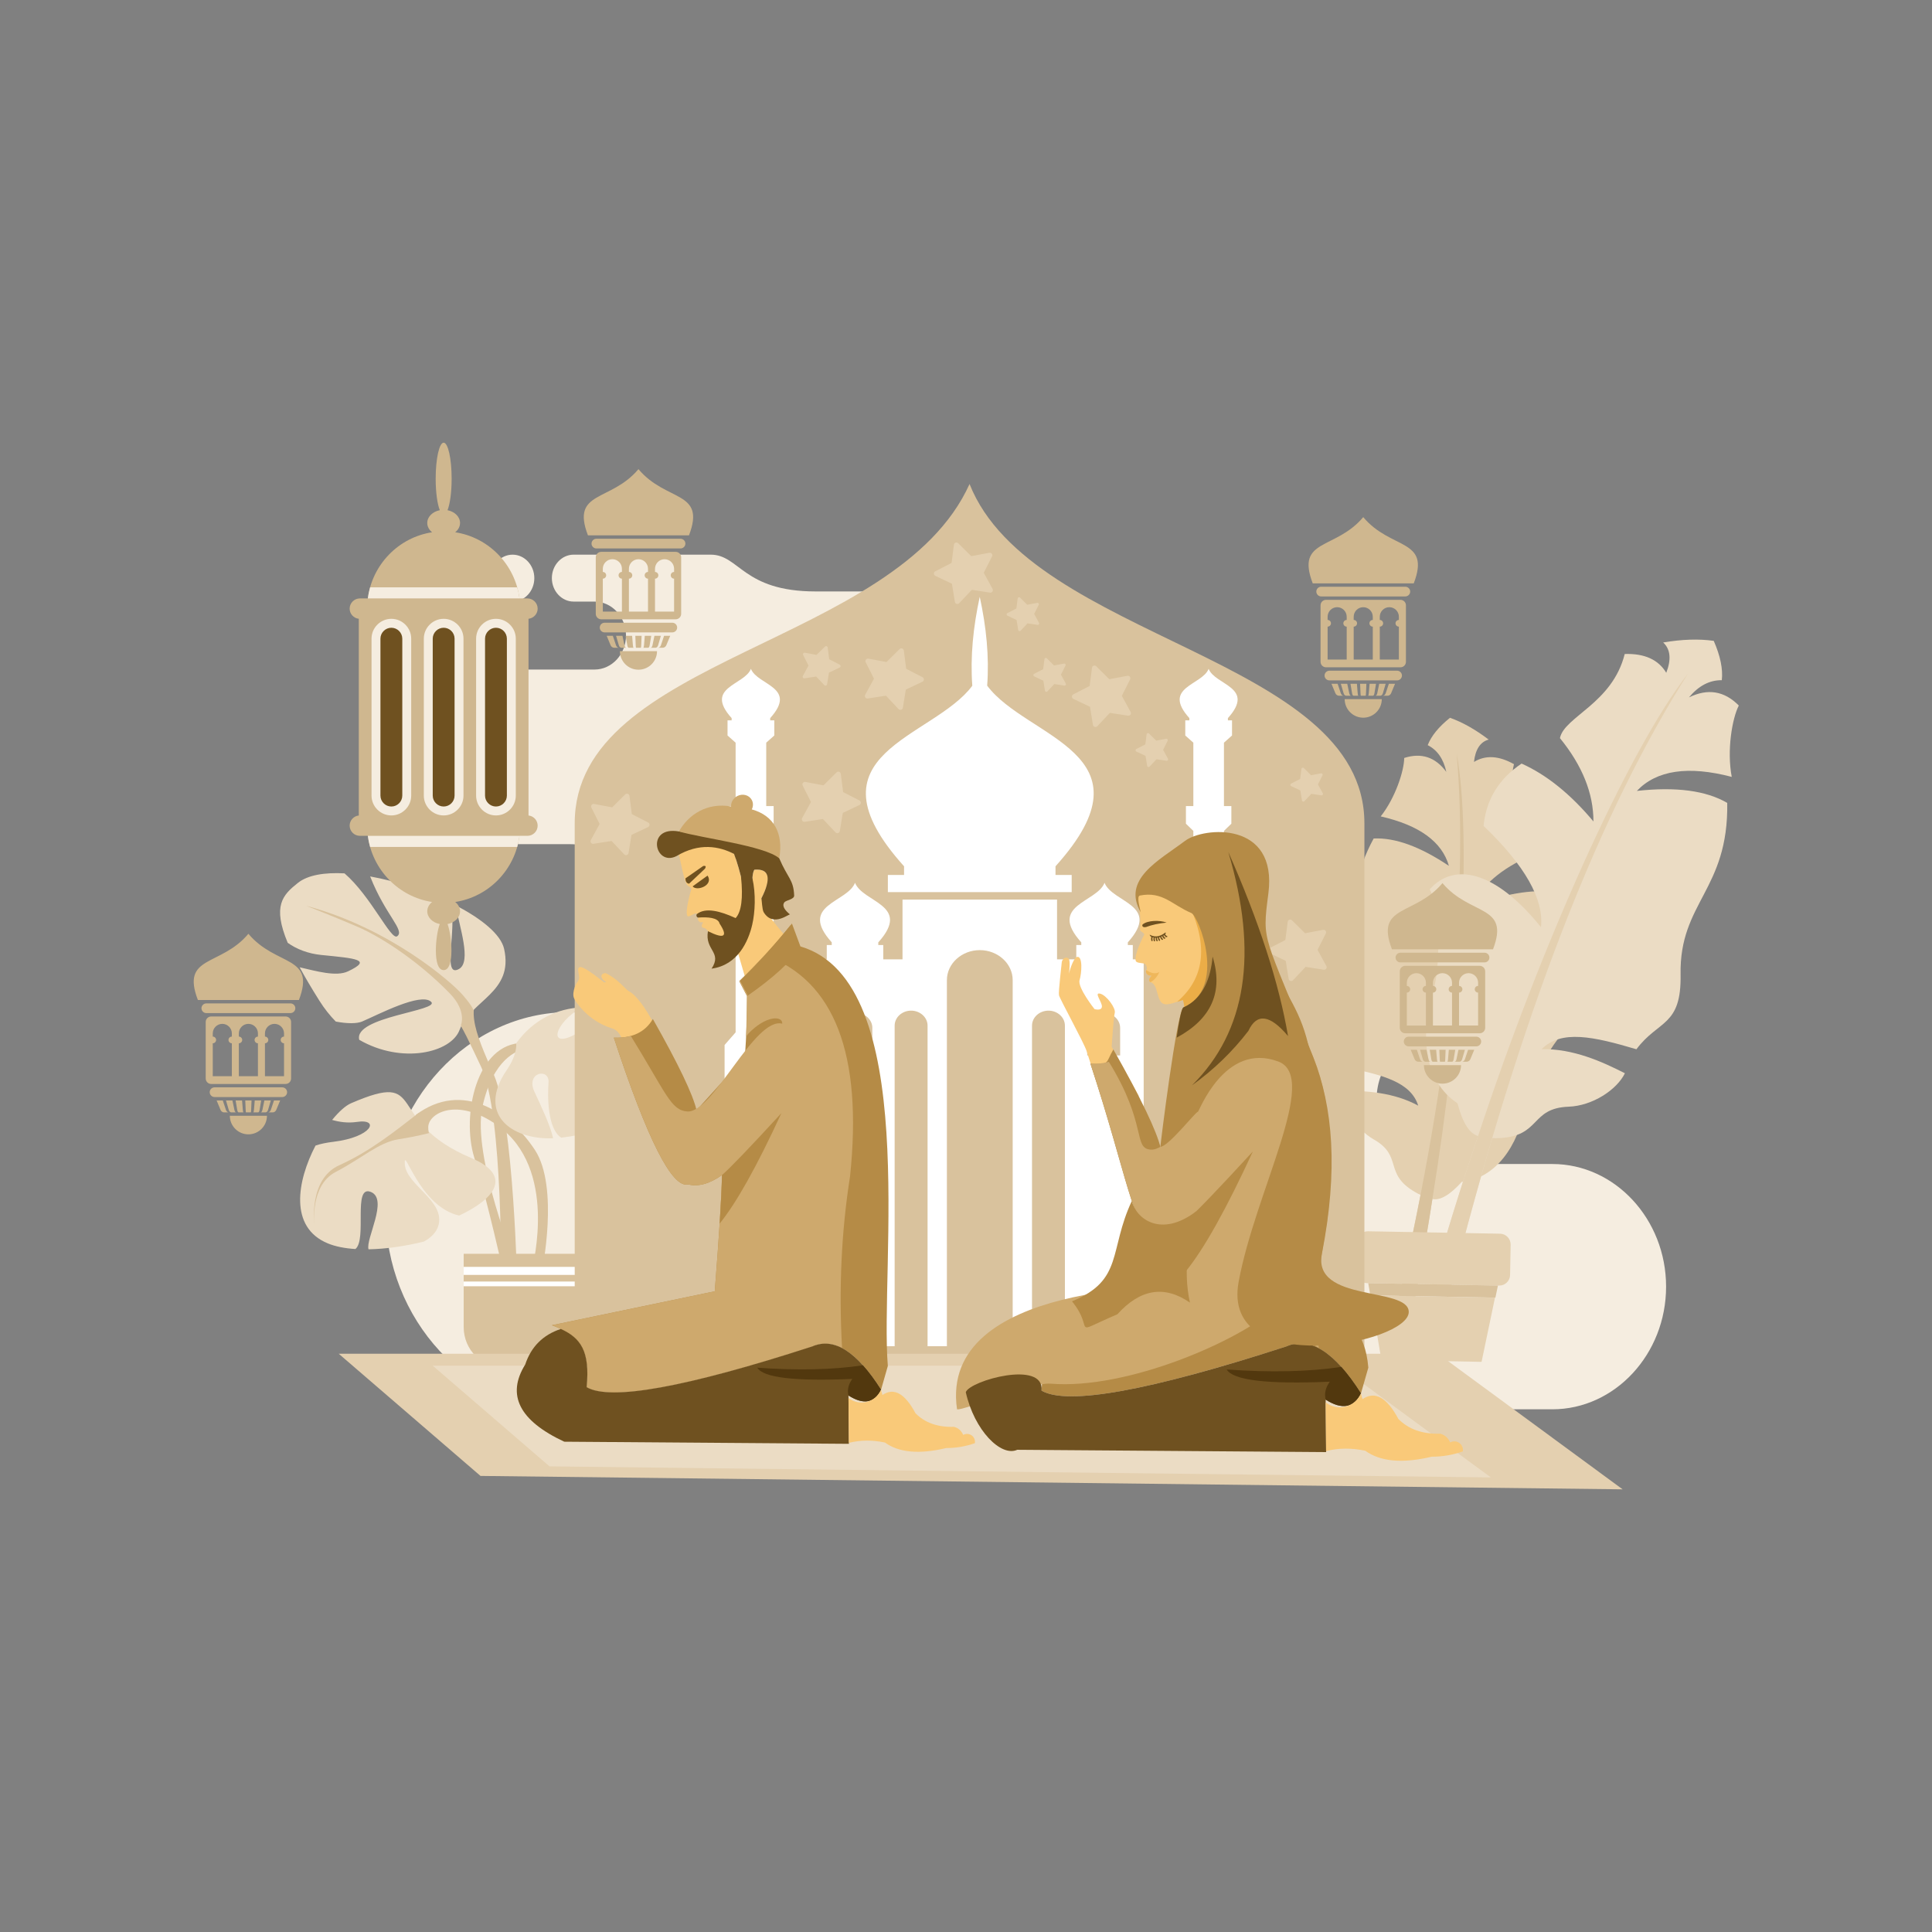 <svg xmlns="http://www.w3.org/2000/svg" viewBox="0 0 2000 2000" id="Muslimcoupleprayingtogether"><rect x="0" y="0" width="2000" height="2000" fill="#808080" stroke="none"/><path fill="#f5ede0" fill-rule="evenodd" d="M530.61,622.77c12.44,0,22.52-10.88,22.52-24.29s-10.08-24.29-22.52-24.29c-12.43,0-22.51,10.88-22.51,24.29 S518.18,622.77,530.61,622.77L530.61,622.77z M1486.7,1204.98H1607c64.75,0,117.73,57.13,117.73,126.96l0,0 c0,69.83-52.98,126.96-117.73,126.96H589.76c-104.84,0-190.62-92.52-190.62-205.58v-0.01c0-113.07,85.78-205.58,190.62-205.59l0,0 c44.33,0,80.6-39.11,80.6-86.93l0,0c0-47.8-36.27-86.92-80.6-86.92h-97c-46.09,0-83.8-40.67-83.8-90.38l0,0 c0-49.7,37.71-90.37,83.8-90.37h122.66c17.94,0,32.62-15.83,32.62-35.18l0,0c0-19.36-14.68-35.18-32.62-35.18H593.8 c-12.38,0-22.51-10.93-22.51-24.29l0,0c0-13.35,10.13-24.29,22.51-24.29h81.04c0,0,30.97,0,60.86,0c29.87,0,33.2,38.08,108.69,38.08 c116.68,0,58.34,0,175.02,0c16.16,0,29.38,14.25,29.38,31.68l0,0c0,17.43-13.22,31.69-29.38,31.69h-28.22 c-23.41,0-42.57,20.66-42.57,45.91l0,0c0,25.25,19.15,45.91,42.57,45.91h84.92c114.67,0,130.86,32.31,150.95,96.59 c20.08,64.28,124.38,69.46,124.38,69.46h142.62c35.29,0,64.15,31.13,64.15,69.18l0,0c0,38.05-28.86,69.19-64.15,69.19h-7.35 c-33.94,0-61.7,29.94-61.7,66.54l0,0C1425,1175.04,1452.76,1204.98,1486.7,1204.98L1486.7,1204.98z" clip-rule="evenodd" class="colore0e8f5 svgShape"></path><path fill="#ebdcc4" fill-rule="evenodd" d="M926.34,1335.31c-234.3,0-424.24,39.44-424.24,88.09c0,48.65,189.94,88.09,424.24,88.09 s424.24-39.44,424.24-88.09C1350.58,1374.75,1160.64,1335.31,926.34,1335.31z" clip-rule="evenodd" class="colorc4d1eb svgShape"></path><path fill="#e4d0b0" fill-rule="evenodd" d="M1604.31,922.76c11.95,21.92,13.43,44.01,4.42,66.24c-49.91,14.49-79.52,33.65-88.84,57.47   c61.91-27.05,97.93-15.18,105.6,16.34c-16.7,10.59-41.4,57.87-46.01,81.83c-8.16,42.33-31.12,75.2-66.32,78.89   c-12.2,13.48-22.32,19.4-30.35,17.72c-7.42,47.98-16.24,96.25-26.45,144.83c-6.06,0.98-13.4-1.73-16.47-5.69   c4.38-18.81,7.42-32.09,9.06-41.13c7.95-35.08,15.16-69.17,21.59-102.27c-1.82-0.85-3.61-1.77-5.34-2.78   c-33.47-19.26-12.39-37.19-43.07-54.66c-18.88-10.75-31.71-33.83-31.29-50.6c23.22,0.23,52.04,1.8,77.29,15.61   c-7.57-24.19-36.43-31.98-76.48-39.8c-5.32-33.02-26.82-37.17-4.2-78.75c31.52-57.94-3.23-88.2,34.55-158.01   c22.28-1.03,48.25,8.42,77.91,28.34c-7.17-25.03-30.7-42.09-70.61-51.21c15.15-19.12,24.25-47.25,24.33-60.49   c17.78-5.71,32.31-0.9,43.59,14.41c-2.9-13.42-9.32-22.65-19.26-27.67c3.67-9.5,11.36-18.93,23.05-28.32   c12.8,4.51,26.15,12.02,40.07,22.55c-8.68,2.38-13.76,10.09-15.23,23.15c11.9-7.3,25.69-6.54,41.4,2.3   c-10.83,45.23,22.39,75.86,16.86,95.06c-29.61,12.76-50.29,30.46-62.03,53.09C1552.05,926.76,1579.47,921.27,1604.31,922.76z" clip-rule="evenodd" class="colorb0c2e4 svgShape"></path><path fill="#d9c29d" fill-rule="evenodd" d="M1456.35,1386.09c10.22-48.58,19.03-96.85,26.45-144.83c29.6-180.68,41.23-373.49,25.17-461   c12.43,144.36-7.25,330.69-59.04,559c-1.64,9.03-4.68,22.32-9.06,41.13C1442.95,1384.36,1450.29,1387.06,1456.35,1386.09z" clip-rule="evenodd" class="color9db2d9 svgShape"></path><path fill="#ebdcc4" fill-rule="evenodd" d="M1575.13,790.45c-23.61,15.85-36.73,37.37-39.34,64.56c42.77,40.91,62.58,75.85,59.43,104.81   c-48.26-59.91-90.88-66.89-115.22-39.1c11.29,19.49,11.33,80.23,3.37,106.84c-14.05,47.03-8.17,92.32,25.43,114.58   c5.22,20.04,12.32,31.32,21.3,33.86c-17.76,52.35-34.29,105.73-49.55,160.16c5.6,4.18,14.43,5.3,19.64,2.92   c5.48-21.29,9.4-36.31,12.51-46.29c10.44-39.61,21.12-77.82,32.05-114.64c2.29,0.12,4.57,0.12,6.85,0.01   c43.93-1.82,32.1-31.03,72.26-32.51c24.72-0.91,49.82-17.46,58.24-34.61c-23.57-11.99-53.49-25.58-86.25-24.94   c20.38-20.44,53.61-13.11,98.17,0.09c22.76-30.53,46.66-23.41,45.71-77.29c-1.33-75.1,49.7-87.35,48.3-177.73   c-21.95-12.77-53.15-16.91-93.58-12.41c20.41-21.49,53.16-26.33,98.25-14.52c-5.22-27.28,0.4-60.47,7.3-73.88   c-14.95-15.13-32.15-17.93-51.6-8.41c10-12.02,21.33-17.96,34.01-17.8c1.29-11.52-1.49-25.1-8.35-40.73   c-15.29-2.19-32.74-1.63-52.33,1.67c7.51,6.97,8.57,17.43,3.18,31.39c-8.16-13.63-22.49-20.12-43-19.47   c-12.88,51.37-62.55,64.79-67.07,87.09c23.18,28.47,34.73,57.22,34.68,86.27C1625.79,822.01,1600.99,802.04,1575.13,790.45z" clip-rule="evenodd" class="colorc4d1eb svgShape"></path><path fill="#e4d0b0" fill-rule="evenodd" d="M1480.55,1336.16c15.26-54.43,31.78-107.81,49.55-160.16c65.26-198,155.04-398.79,217.33-478.69   c-88.57,139.2-166.82,337.7-234.74,595.48c-3.11,9.98-7.02,25-12.51,46.29C1494.98,1341.46,1486.15,1340.33,1480.55,1336.16z" clip-rule="evenodd" class="colorb0c2e4 svgShape"></path><path fill="#e4d0b0" fill-rule="evenodd" d="M1552.85,1277.12l-136.69-2.5c-6.14-0.11-11.25,4.82-11.36,10.96l-0.57,31.39   c-0.11,6.14,4.81,11.24,10.95,11.36l136.7,2.49c6.14,0.11,11.25-4.81,11.36-10.95l0.57-31.39   C1563.92,1282.35,1558.99,1277.23,1552.85,1277.12z" clip-rule="evenodd" class="colorb0c2e4 svgShape"></path><polygon fill="#d9c29d" fill-rule="evenodd" points="1416.4 1328.35 1550.65 1330.8 1548.04 1343.31 1418.56 1340.95" clip-rule="evenodd" class="color9db2d9 svgShape"></polygon><polygon fill="#e4d0b0" fill-rule="evenodd" points="1418.6 1340.97 1547.6 1343.33 1533.72 1409.78 1430.04 1407.89" clip-rule="evenodd" class="colorb0c2e4 svgShape"></polygon><path fill="#d9c29d" fill-rule="evenodd" d="M506.6,1015.17c-27.8,25.38-15.71,50.76,4.83,97.9c20.54,47.13,24.17,221.18,24.17,221.18l-16.92-2.41   c0,0,2.43-178.89-20.53-227.23c-22.97-48.35-32.65-72.51-53.19-56.8C424.41,1063.51,506.6,1015.17,506.6,1015.17z" clip-rule="evenodd" class="color9db2d9 svgShape"></path><path fill="#d9c29d" fill-rule="evenodd" d="M430.44,1154.16c48.36-36.27,97.9-2.42,123.29,36.25c25.37,38.68,7.25,125.69,7.25,125.69s-9.68,0-9.68-3.62   c0-3.63,26.6-102.73-36.25-147.46c-39.32-27.97-67.68-14.5-71.3-1.2c-3.63,13.29,15.71,37.47,15.71,37.47L430.44,1154.16z" clip-rule="evenodd" class="color9db2d9 svgShape"></path><path fill="#d9c29d" fill-rule="evenodd" d="M541.65,1079.62c-48.36,0-64.08,74.94-50.77,118.44c13.29,43.52,31.43,124.49,31.43,124.49l12.08-12.08   c0,0-45.93-113.61-35.05-164.38c10.88-50.76,37.45-59.23,42.31-59.23C546.48,1086.87,541.65,1079.62,541.65,1079.62z" clip-rule="evenodd" class="color9db2d9 svgShape"></path><path fill="#ebdcc4" fill-rule="evenodd" d="M521.86 982.3c-3.36-15.04-23.42-31.31-50.23-45.13 4 22.19 16.75 58.47 3.54 65.91-17.84 10.02-1.73-40.62-8.61-68.45-25.18-12.3-55.49-22.35-83.36-27.34.05.1.08.2.11.31 15.71 39.89 36.25 55.6 27.8 61.64-6.35 4.55-27.08-41.52-54.47-65.14-20.54-1.1-37.93 1.69-48.2 9.83-15.9 12.58-26.58 23.75-10.6 62.07 9.13 6.52 20.97 11.2 34.71 12.58 36.25 3.62 53.18 4.83 27.8 16.92-12.43 5.92-33.24-.33-50.15-4.15 5.47 10.1 12.22 21.52 20.41 34.55 5.2 8.26 10.91 15.42 16.99 21.62 11.69 2.24 21.87 2.26 27.26-.04 16.91-7.25 60.42-30.22 71.3-20.55 10.65 9.46-80.59 15.46-74.26 39.5 44.23 25.48 94.83 13.36 103.76-10.04C487.69 1034.98 532.02 1027.58 521.86 982.3zM487.87 1198.77c-91.84-38.68-43.45-91.76-124.44-56.7-5.71 2.46-12.64 8.7-19.61 17.28 7.2 2.05 15.93 3.52 25.66 2.06 24.16-3.63 15.71 15.71-24.19 20.55-7.5.91-13.6 2.17-18.67 3.94-19.02 36.51-27.58 84.52 12.64 101.21 7.93 3.3 17.71 5.18 28.63 5.88 12.4-9.87-3.04-66.94 16.1-59.06 18.35 7.57-5.78 48.92-2.48 59.35 18.14-.32 38.22-3.29 57.38-8.04 7.61-4.25 13.42-9.97 15.18-17.46 6.05-25.38-33.83-41.1-35.05-62.86-1.09-20 14.64 44 56.29 53.43C513 1240.74 530.82 1216.85 487.87 1198.77zM553.34 1130.39c-9.69-20.55 15.71-25.39 14.49-9.68-1.04 13.93-1.18 47.77 13.09 56.99 24.62-2.68 58.13-12.59 83.47-27.71.32-2.05 0-4.16-1.07-6.3-10.88-21.76-80.99-39.89-59.22-47.14 17.31-5.78 47.7 28.31 72.15 45.48 14.7-11.15 24.54-24.44 24.54-39.27 0-20.09-24.41-42.81-55.96-53.68-14.19 1.44-27.4 9.2-47.99 20.88-30.44 17.25-23.4-10.65 5.39-27.19-24.86 1.28-49.61 11.9-67.89 37.26 0 0 1.73 10.84-9.73 27.61-31.29 45.73 4.83 72.43 47.98 70.7C570.14 1166.29 560 1144.58 553.34 1130.39z" clip-rule="evenodd" class="colorc4d1eb svgShape"></path><path fill="#d9c29d" fill-rule="evenodd" d="M433.35 1152.11c-23.63 18.27-49.88 39.62-82.11 54.12-32.25 14.51-25.79 61.78-25.79 61.78s-4.83-40.83 22.03-54.8c26.86-13.96 44.57-30.62 64.97-33.84 20.44-3.23 31.72-6.45 31.72-6.45s-6.46-12.89-2.69-17.73C445.25 1150.37 433.35 1152.11 433.35 1152.11zM316.86 937.64c86.48 23.09 149.86 78.42 161.71 91.86 11.82 13.42 11.82 17.19 11.82 17.19l-9.15 17.19-4.29-2.15c0 0 6.99-14.5-11.28-33.31-31.5-32.43-69.83-58.02-96.16-69.3C343.16 947.84 316.86 937.64 316.86 937.64zM555.6 1416.36h-33.06c-23.5 0-42.54-19.05-42.54-42.54v-75.91h118.14v75.91C598.15 1397.31 579.11 1416.36 555.6 1416.36z" clip-rule="evenodd" class="color9db2d9 svgShape"></path><rect width="118.14" height="8.31" x="480.01" y="1311.47" fill="#ffffff" fill-rule="evenodd" clip-rule="evenodd" class="colorffffff svgShape"></rect><rect width="118.14" height="4.89" x="480.01" y="1326.64" fill="#ffffff" fill-rule="evenodd" clip-rule="evenodd" class="colorffffff svgShape"></rect><path fill="#d9c29d" fill-rule="evenodd" d="M1412.42,852.3c0-172.9-344.61-189.2-408.74-351.26c-75.99,168.4-408.74,178.38-408.74,351.26l0.01,559.14 c0,1.69,0.04,3.44,0.06,5.19h817.4c0.02-1.75,0.02-3.47,0.02-5.19V852.3z" clip-rule="evenodd" class="color9db2d9 svgShape"></path><path fill="#cfb78f" fill-rule="evenodd" d="M471.23,933.74c34.67-5.3,61.96-33.28,66.56-68.49h8.23c5.82,0,10.56-4.75,10.56-10.56l0,0  c0-5.43-4.16-9.94-9.46-10.5V640.55c5.29-0.55,9.46-5.06,9.46-10.5l0,0c0-5.81-4.74-10.56-10.56-10.56h-8.23  c-4.6-35.2-31.89-63.18-66.56-68.49c3.1-2.46,5.01-5.87,5.01-9.63c0-6.4-5.53-11.76-12.97-13.2c2.55-6.35,4.27-18.58,4.27-32.63  c0-20.59-3.7-37.28-8.27-37.28c-4.56,0-8.26,16.69-8.26,37.28c0,14.05,1.72,26.28,4.27,32.63c-7.45,1.44-12.98,6.8-12.98,13.2  c0,3.76,1.92,7.17,5.01,9.63c-34.66,5.3-61.95,33.28-66.55,68.49h-8.24c-5.81,0-10.56,4.75-10.56,10.56l0,0  c0,5.44,4.16,9.95,9.46,10.5v203.64c-5.29,0.56-9.46,5.07-9.46,10.5l0,0c0,5.81,4.75,10.56,10.56,10.56h8.24  c4.6,35.21,31.89,63.19,66.55,68.49c-3.09,2.46-5.01,5.87-5.01,9.63c0,6.4,5.53,11.76,12.98,13.2  c-4.37,10.91-7.82,47.68,3.99,47.68c11.81,0,8.37-36.76,4-47.68c7.44-1.44,12.97-6.8,12.97-13.2  C476.24,939.61,474.33,936.2,471.23,933.74z" clip-rule="evenodd" class="color8fa3cf svgShape"></path><path fill="#f5ede0" fill-rule="evenodd" d="M459.27,640.6L459.27,640.6c11.31,0,20.54,9.24,20.54,20.54v162.45c0,11.3-9.23,20.54-20.54,20.54l0,0  c-11.29,0-20.53-9.24-20.53-20.54V661.14C438.74,649.85,447.98,640.6,459.27,640.6L459.27,640.6z M513.41,640.6L513.41,640.6  c11.3,0,20.54,9.24,20.54,20.54v162.45c0,11.3-9.25,20.54-20.54,20.54l0,0c-11.3,0-20.54-9.24-20.54-20.54V661.14  C492.87,649.85,502.11,640.6,513.41,640.6L513.41,640.6L513.41,640.6z M405.14,640.6L405.14,640.6c11.3,0,20.54,9.24,20.54,20.54  v162.45c0,11.3-9.24,20.54-20.54,20.54l0,0c-11.3,0-20.54-9.24-20.54-20.54V661.14C384.6,649.85,393.84,640.6,405.14,640.6  L405.14,640.6z" clip-rule="evenodd" class="colore0e8f5 svgShape"></path><path fill="#6f5120" fill-rule="evenodd" d="M459.27,649.85c-6.2,0-11.3,5.1-11.3,11.3v162.45c0,6.2,5.1,11.3,11.3,11.3c6.21,0,11.31-5.1,11.31-11.3  V661.14C470.58,654.94,465.48,649.85,459.27,649.85L459.27,649.85z M513.41,649.85c-6.2,0-11.3,5.1-11.3,11.3v162.45  c0,6.2,5.1,11.3,11.3,11.3c6.2,0,11.31-5.1,11.31-11.3V661.14C524.71,654.94,519.61,649.85,513.41,649.85L513.41,649.85  L513.41,649.85z M405.14,649.85c-6.2,0-11.31,5.1-11.31,11.3v162.45c0,6.2,5.11,11.3,11.31,11.3c6.2,0,11.31-5.1,11.31-11.3V661.14  C416.44,654.94,411.33,649.85,405.14,649.85L405.14,649.85z" clip-rule="evenodd" class="color20386f svgShape"></path><path fill="#f5ede0" fill-rule="evenodd" d="M535.41,876.75c1.06-3.73,1.86-7.57,2.37-11.49H380.76c0.51,3.93,1.31,7.76,2.37,11.49H535.41L535.41,876.75z   M380.76,619.48h157.02c-0.52-3.93-1.31-7.77-2.37-11.49H383.13C382.07,611.71,381.27,615.55,380.76,619.48L380.76,619.48z" clip-rule="evenodd" class="colore0e8f5 svgShape"></path><path fill="#ffffff" fill-rule="evenodd" d="M1142.52,1048.51L1142.52,1048.51c9.38,0,17.04,7,17.04,15.53v28.55h-34.07v-28.55 C1125.49,1055.52,1133.16,1048.51,1142.52,1048.51L1142.52,1048.51z M886.01,1048.51L886.01,1048.51c9.37,0,17.03,7,17.03,15.53 v28.55h-34.06v-28.55C868.99,1055.52,876.65,1048.51,886.01,1048.51L886.01,1048.51L886.01,1048.51z M1094.26,931.25H934.28v61.89 h-0.03h-10.78h-9.12v-14.87h-5.14v-2.75c35.06-38.93-16.13-41.08-24.09-61.65c-7.96,20.57-59.16,22.72-24.1,61.65v2.75h-5.15v14.87 H844.6v400.44h81.54v-331.84c0-8.55,7.66-15.53,17.03-15.53h0.01c9.36,0,17.03,6.98,17.03,15.53v331.84h20.01v-378.95 c0-17.08,15.33-31.07,34.05-31.07l0,0c18.73,0,34.06,13.98,34.06,31.07v378.95h20.01v-331.84c0-8.55,7.66-15.53,17.03-15.53l0,0 c9.37,0,17.02,6.98,17.02,15.53v331.84h81.54V993.14h-11.26v-14.87h-5.15v-2.75c35.05-38.93-16.14-41.08-24.1-61.65 c-7.96,20.57-59.16,22.72-24.09,61.65v2.75h-5.16v14.87h-9.11h-10.78h-0.03V931.25L1094.26,931.25z M1251.18,692.37 c6.59,17.04,48.97,18.82,19.94,51.03v2.28h4.27v15.69l-8.36,7.45v65.63h7.67v18.24l-7.67,7.46v78.35h7.67v27.36l-7.67,7.45v95.37 l11.42,13.06v311.84h-54.52v-311.84l11.42-13.06v-95.37l-7.68-7.45v-27.36h7.68v-78.35l-7.68-7.46v-18.24h7.68v-65.63l-8.36-7.45 v-15.69h4.25v-2.28C1202.22,711.19,1244.58,709.41,1251.18,692.37L1251.18,692.37L1251.18,692.37z M1014.23,617.84 c6.78,31.21,9.91,61.93,7.69,91.94c40.8,54.99,176.59,69.49,70.73,187v8.98h16.76v17.75h-9.96h-5.19H934.28h-7.58h-7.58v-17.75 h16.76v-8.98c-105.77-117.44,29.74-131.99,70.65-186.88C1004.31,679.85,1007.44,649.08,1014.23,617.84L1014.23,617.84 L1014.23,617.84z M777.36,692.37c6.59,17.04,48.97,18.82,19.94,51.03v2.28h4.26v15.69l-8.36,7.45v65.63h7.67v18.24l-7.67,7.46v78.35 h7.67v27.36l-7.67,7.45v95.37l11.41,13.06v311.84h-54.52v-311.84l11.42-13.06v-95.37l-7.68-7.45v-27.36h7.68v-78.35l-7.68-7.46 v-18.24h7.68v-65.63l-8.37-7.45v-15.69h4.26v-2.28C728.41,711.19,770.77,709.41,777.36,692.37L777.36,692.37z" clip-rule="evenodd" class="colorffffff svgShape"></path><path fill="#cfb78f" fill-rule="evenodd" d="M1434.54,717.46l3.21-9.6h6.38l-3.98,9.6c-0.6,1.44-1.79,2.76-4,2.76h-4.82 C1433.09,720.21,1434.05,718.89,1434.54,717.46L1434.54,717.46z M1434.42,707.86h-6.65l-2,9.6c-0.3,1.44-0.91,2.76-2.01,2.76h5.04 c1.55,0,2.39-1.32,2.81-2.76L1434.42,707.86L1434.42,707.86z M1424.44,707.86l-1.6,9.6c-0.24,1.44-0.72,2.76-1.6,2.76h-5.04 c0.44,0,0.67-1.32,0.8-2.76l0.79-9.6H1424.44L1424.44,707.86z M1404.66,707.86h-6.65l1.61,9.6c0.24,1.44,0.72,2.76,1.6,2.76h5.03 c-0.44,0-0.68-1.31-0.79-2.76L1404.66,707.86L1404.66,707.86z M1384.71,707.86h-6.37l3.98,9.6c0.6,1.44,1.79,2.76,3.99,2.76h4.83 c-1.76,0-2.73-1.31-3.21-2.76L1384.71,707.86L1384.71,707.86z M1390.85,717.46l-2.81-9.6h6.64l2.01,9.6c0.3,1.44,0.9,2.76,2.01,2.76 h-5.04C1392.11,720.21,1391.26,718.9,1390.85,717.46L1390.85,717.46L1390.85,717.46z M1411.22,535.33 c28.75,34.27,70.13,21.92,52.3,68.55l-104.59-0.01C1341.11,557.25,1382.49,569.6,1411.22,535.33L1411.22,535.33L1411.22,535.33z  M1367.67,607.39h87.12c2.76,0,5.03,2.25,5.03,5.02c0,2.76-2.28,5.02-5.03,5.02h-87.12c-2.75,0-5.02-2.28-5.02-5.03 C1362.64,609.67,1364.9,607.39,1367.67,607.39L1367.67,607.39L1367.67,607.39z M1411.23,628.56c-5.44,0-9.89,4.45-9.89,9.88v3.32 c1.92,0,3.47,1.55,3.47,3.47c0,1.92-1.55,3.46-3.47,3.46v34.08h19.76V648.7c-1.92,0-3.47-1.55-3.47-3.46c0-1.92,1.56-3.47,3.47-3.47 v-3.32C1421.11,633.01,1416.66,628.56,1411.23,628.56L1411.23,628.56L1411.23,628.56z M1394.1,638.44c0-5.43-4.44-9.88-9.88-9.88 c-5.43,0-9.88,4.45-9.88,9.88v3.32c1.92,0,3.47,1.55,3.47,3.47c0,1.92-1.56,3.46-3.47,3.46v34.08h19.76V648.7 c-1.92,0-3.47-1.55-3.47-3.46c0-1.92,1.56-3.47,3.47-3.47V638.44L1394.1,638.44z M1438.23,628.56c-5.43,0-9.88,4.45-9.88,9.88v3.32 c1.92,0,3.47,1.55,3.47,3.47c0,1.92-1.55,3.46-3.47,3.46v34.08h19.76V648.7c-1.92,0-3.47-1.55-3.47-3.46c0-1.92,1.55-3.47,3.47-3.47 v-3.32C1448.12,633.01,1443.67,628.56,1438.23,628.56L1438.23,628.56L1438.23,628.56z M1372.68,620.95h77.09 c3.12,0,5.65,2.55,5.65,5.66v58.52c0,3.12-2.55,5.65-5.65,5.65h-77.09c-3.11,0-5.65-2.55-5.65-5.65v-58.52 C1367.03,623.5,1369.57,620.95,1372.68,620.95L1372.68,620.95L1372.68,620.95z M1376.2,694.3h70.07c2.76,0,5.02,2.26,5.02,5.02 c0,2.76-2.27,5.02-5.02,5.02h-70.07c-2.76,0-5.02-2.26-5.02-5.02C1371.17,696.57,1373.43,694.3,1376.2,694.3L1376.2,694.3 L1376.2,694.3z M1392.01,723.74h38.42c0,10.6-8.6,19.21-19.21,19.21C1400.62,742.94,1392.01,734.34,1392.01,723.74L1392.01,723.74 L1392.01,723.74z M1407.98,707.86h6.49l-0.39,9.6c-0.07,1.44-0.18,2.76-0.39,2.76h-4.92c-0.22,0-0.34-1.31-0.39-2.76L1407.98,707.86 z" clip-rule="evenodd" class="color8fa3cf svgShape"></path><path fill="#e4d0b0" fill-rule="evenodd" d="M930.17 734.02l-13.05-13.84-18.81 2.9c-2.13.33-3.72-1.94-2.69-3.84l9.13-16.68-8.57-16.98c-.98-1.95.7-4.17 2.82-3.75l18.7 3.52 13.51-13.39c1.53-1.52 4.14-.63 4.43 1.52l2.42 18.86 16.92 8.7c1.92 1 1.87 3.78-.09 4.7l-17.18 8.14-3.05 18.77C934.3 734.78 931.66 735.59 930.17 734.02zM864.92 861.67l-13.05-13.84-18.81 2.91c-2.13.32-3.72-1.95-2.69-3.84l9.13-16.69-8.56-16.98c-.98-1.95.7-4.16 2.82-3.75l18.7 3.52 13.5-13.39c1.54-1.53 4.14-.63 4.43 1.52l2.42 18.86 16.92 8.69c1.92 1 1.87 3.78-.09 4.71l-17.18 8.14-3.06 18.77C869.05 862.43 866.4 863.24 864.92 861.67zM646.17 884.43l-13.05-13.84-18.81 2.91c-2.14.32-3.72-1.94-2.7-3.84l9.13-16.69L612.18 836c-.98-1.95.7-4.16 2.82-3.75l18.7 3.52 13.51-13.39c1.54-1.53 4.14-.63 4.43 1.52l2.42 18.86 16.92 8.69c1.92 1 1.87 3.78-.08 4.71l-17.19 8.13-3.05 18.77C650.29 885.19 647.65 886 646.17 884.43zM1135.89 751.8l13.05-13.84 18.81 2.91c2.13.32 3.72-1.94 2.69-3.84l-9.13-16.69 8.57-16.98c.98-1.95-.7-4.16-2.82-3.75l-18.7 3.52-13.51-13.39c-1.53-1.53-4.14-.63-4.43 1.51l-2.42 18.86-16.92 8.7c-1.92 1-1.87 3.78.09 4.7l17.18 8.14 3.06 18.77C1131.77 752.55 1134.41 753.36 1135.89 751.8zM992.97 624.42l13.05-13.84 18.8 2.9c2.14.33 3.72-1.94 2.7-3.84l-9.13-16.68 8.57-16.98c.98-1.94-.7-4.16-2.82-3.75l-18.7 3.52-13.51-13.39c-1.53-1.52-4.14-.63-4.43 1.52l-2.42 18.86-16.92 8.7c-1.92 1-1.87 3.78.08 4.7l17.19 8.14 3.05 18.77C988.85 625.18 991.49 625.99 992.97 624.42zM1189.99 793.61l7.21-7.65 10.4 1.6c1.18.18 2.05-1.07 1.49-2.12l-5.04-9.22 4.73-9.39c.54-1.08-.38-2.3-1.56-2.07l-10.33 1.95-7.46-7.4c-.86-.84-2.29-.34-2.45.84l-1.33 10.43-9.35 4.8c-1.07.56-1.04 2.1.04 2.6l9.5 4.49 1.69 10.37C1187.71 794.03 1189.18 794.47 1189.99 793.61zM853.33 709.24l-8.4-8.9-12.09 1.87c-1.38.21-2.4-1.25-1.74-2.47l5.87-10.73-5.51-10.91c-.62-1.26.45-2.68 1.82-2.41l12.02 2.27 8.68-8.61c.99-.98 2.66-.4 2.85.97l1.56 12.13 10.88 5.59c1.24.65 1.21 2.43-.06 3.02l-11.04 5.24-1.97 12.07C855.97 709.73 854.27 710.25 853.33 709.24zM1350.27 829.42l7.22-7.65 10.39 1.6c1.18.18 2.06-1.07 1.49-2.12l-5.04-9.23 4.73-9.38c.54-1.08-.39-2.3-1.56-2.08l-10.33 1.95-7.46-7.4c-.86-.84-2.29-.34-2.45.84l-1.34 10.43-9.35 4.8c-1.06.56-1.04 2.1.05 2.6l9.49 4.49 1.69 10.37C1347.99 829.84 1349.45 830.29 1350.27 829.42zM1056.51 652.93l7.21-7.65 10.39 1.6c1.18.19 2.05-1.07 1.49-2.12l-5.04-9.22 4.73-9.39c.55-1.08-.38-2.3-1.56-2.07l-10.33 1.95-7.46-7.4c-.85-.84-2.29-.34-2.44.84l-1.34 10.43-9.35 4.81c-1.06.55-1.04 2.09.04 2.6l9.5 4.5 1.69 10.37C1054.23 653.35 1055.69 653.8 1056.51 652.93zM1084.22 715.78l7.22-7.65 10.39 1.6c1.18.19 2.06-1.07 1.49-2.12l-5.05-9.22 4.73-9.39c.54-1.08-.39-2.3-1.56-2.07l-10.33 1.95-7.46-7.41c-.85-.84-2.29-.34-2.44.84l-1.34 10.43-9.35 4.81c-1.06.55-1.03 2.09.05 2.6l9.49 4.5 1.69 10.37C1081.95 716.19 1083.4 716.64 1084.22 715.78z" clip-rule="evenodd" class="colorb0c2e4 svgShape"></path><polygon fill="#e4d0b0" fill-rule="evenodd" points="350.68 1401.41 1488.64 1401.41 1679.73 1541.75 497.4 1527.87" clip-rule="evenodd" class="colorb0c2e4 svgShape"></polygon><polygon fill="#ebdcc4" fill-rule="evenodd" points="447.93 1413.74 1385.82 1413.74 1543.32 1529.41 568.85 1517.97" clip-rule="evenodd" class="colorc4d1eb svgShape"></polygon><path fill="#f9c979" fill-rule="evenodd" d="M821.18,975.64c-7.79-3.3-27.09-30.86-30.39-34.05c-0.53-3.14-1.4-7-2.61-11.56   c10.71-21.12,8.29-31.02-7.25-29.72c-1.73,2.79-2.46,8.85-2.16,18.17c-3.04,1.53-6.13,1.25-9.28-0.83   c-3.23-14.21-6.43-25.43-9.59-33.68c-15.37-7.88-32.94-16.96-57.22,0.88c1.9,5.51,4.96,26.03,8.63,31.2   c1.41,1.99,3.5,1.74,4.48,4.02c-0.91,2.73-6.69,23-4.33,27.95c1.18,2.49,7.96-3.76,9.71-2.23c0.91,0.79,2.33,3.5,1.48,4.79   c-0.9,1.36,1.12,5.14,4.86,4.06c1.76-0.5-3.28,3.69,0.09,5.76c7.93,0.32,7.8,16.71,15.58,17.07c4.22,0.2,9.99-3.69,15.46-6.18   c2.25,3.56,12.94,41.38,13.14,42C773.35,1051.98,839.09,1017.19,821.18,975.64z" clip-rule="evenodd" class="colorf9af79 svgShape"></path><path fill="#6f5120" fill-rule="evenodd" d="M700.24,886.25c23.82-14.25,44.28-10.15,59.65-2.3c3.16,8.26,6.37,19.48,9.59,33.69   c3.14,2.08,6.23,2.36,9.27,0.84c-0.27-9.33,0.44-15.38,2.16-18.17c15.56-1.3,17.97,8.62,7.25,29.72   c0.54,2.01,0.75,11.58,2.42,14.31c9.93,16.3,27.05,0.66,27.35,2.4c-5.12-4.16-8.86-8.81-5.96-12.63c1.76-2.33,10.3-3,10.14-7.07   c-0.65-16.67-6.64-17.85-15.42-38.48c-8.62-20.21-23.89-36.28-42.29-35.66c-16.06-11.17-38.19,11.96-61.53,7.83   C668.26,854.62,677.79,897.55,700.24,886.25z" clip-rule="evenodd" class="color20386f svgShape"></path><path fill="#edb457" fill-rule="evenodd" d="M777.76,960.14c-6.89,4.57-13.27,8.29-19.13,11.16c1.55,2.45,2.57,5.8,3.12,7.86   C770.86,973.81,776.2,967.47,777.76,960.14z" clip-rule="evenodd" class="colored7d57 svgShape"></path><path fill="#cea96d" fill-rule="evenodd" d="M778.24,837.89c22.81,6.28,32.97,24.64,28.46,50.68c-14.86-12.99-79.24-20.71-103.83-27.83   c9.72-17.47,29.04-30.2,53.95-25.93c-0.23-4.12,2.06-8.33,6.14-10.58c5.57-3.08,12.38-1.38,15.24,3.8   C779.92,831.13,779.82,834.79,778.24,837.89z" clip-rule="evenodd" class="color6d96ce svgShape"></path><path fill="#6f5120" fill-rule="evenodd" d="M778.87 909.25c-7.84-1.03-11.76-1.54-11.76-1.54 2.26 21.98.4 36.21-5.59 42.7-8.32-3.83-15.83-6.44-22.31-7.45-7.3-1.14-13.3-.25-17.68 3.21-1.23 1-.41 3.8 1.36 3.68 9.56-.68 20.51-.06 22.02 6.2 8.95 13.66 4.94 16.3-12.05 7.93-3.44 19.96 15.13 21.52 3.76 38.76 27.11-3.64 38.05-28.19 42.07-45.45C781.7 944.33 782.59 925.21 778.87 909.25zM727.95 896.48l-18.34 12.78c-.01 3.41 1.24 5.24 3.74 5.52l16.46-15.54C731.19 896.86 730.55 895.95 727.95 896.48zM732.46 906.42l-15.45 11.14C721.38 923.09 739.07 916.29 732.46 906.42z" clip-rule="evenodd" class="color20386f svgShape"></path><path fill="#f9c979" fill-rule="evenodd" d="M689.24,1088.43c-1.28-7.01-21.78-54.17-38.88-62.73c-2.31-1.15-11.23-12.84-23.58-18.38  c-7.85,0.83-2.96,8.39,0.92,8.92c-2.22,0.82-2.22,0.82-2.22,0.82s-19.96-16.43-24.81-15.96c-4.84,0.48,0.23,9.18-1.54,13.01  c-1.76,3.82-2.65,3.31-4.15,7.75c-1.48,4.42-1.97,8.26-0.88,11.16c1.07,2.93,13.82,23.77,39.87,31.72  c15.63,4.75,12.46,37.71,23.21,44.78C659.54,1097.04,694.59,1100.77,689.24,1088.43z" clip-rule="evenodd" class="colorf9af79 svgShape"></path><path fill="#b58b46" fill-rule="evenodd" d="M773.32,1031.13c-5.32-10.25-7.97-15.38-7.97-15.38c19.65-19.05,37.8-38.96,54.46-59.72  c5.85,15.81,8.78,23.71,8.78,23.71c125.13,36.82,82.08,332.14,90.49,434.3c-4.68,16.39-7.02,24.59-7.02,24.59  c-25.15-39.7-48.86-54.63-71.14-44.8c-131.25,42.46-209.12,56.51-233.62,42.16c4.23-43.08-9.58-54.2-36.01-64.11  c112.42-23.42,168.63-35.13,168.63-35.13c4.61-58.82,7.1-98.92,7.47-120.33c-12.86,9.08-24.56,12.29-35.12,9.67  c-16.53,4.19-42.14-46.46-76.85-151.92c19.03,0.73,32.5-5.71,40.4-19.32c26.41,46.63,41.49,78.1,45.23,94.41  c19.01-21.1,35.7-39.54,50.07-55.33C772.71,1071.99,773.44,1051.05,773.32,1031.13z" clip-rule="evenodd" class="color466fb5 svgShape"></path><path fill="#cea96d" fill-rule="evenodd" d="M773.32,1031.13c-5.32-10.25-7.97-15.38-7.97-15.38c9.09-8.81,17.87-17.8,26.31-26.98  c72.13,26.18,101.57,102.5,88.31,228.99c-8.98,56.99-11.73,116.24-8.27,177.77c-10.54-5.53-20.81-6.08-30.78-1.69  c-131.25,42.46-209.12,56.51-233.62,42.16c4.23-43.08-9.58-54.2-36.01-64.11c112.42-23.42,168.63-35.13,168.63-35.13  c4.61-58.82,7.1-98.92,7.47-120.33c-12.86,9.08-24.56,12.29-35.12,9.67c-16.53,4.19-42.14-46.46-76.85-151.92  c6.51,0.24,12.38-0.35,17.6-1.78c36.86,59.82,41.41,76.9,58.37,78.19c26.93,2.06,69.46-98.05,98.37-90.9  c0.61-8.4-16.95-8.78-35.31,10.58c-0.68,0.72-2.05,3.26-2.04,2.23L773.32,1031.13z" clip-rule="evenodd" class="color6d96ce svgShape"></path><path fill="#b58b46" fill-rule="evenodd" d="M773.79 1029.88c-5.12-9.88-7.68-14.82-7.68-14.82 18.93-18.34 36.42-37.52 52.45-57.53 5.64 15.23 8.46 22.85 8.46 22.85l1.78.55c-10.15 14.6-28.7 31.66-55.01 49.94L773.79 1029.88zM744.98 1266.62c1.4-22.04 2.21-38.78 2.4-50.19 8.34-7.19 28.85-28.55 61.51-64.09C783.57 1207.3 762.27 1245.39 744.98 1266.62z" clip-rule="evenodd" class="color466fb5 svgShape"></path><path fill="#6f5120" fill-rule="evenodd" d="M580.59,1375.72c-18.45,6.08-30.74,18.34-36.88,36.81c-19.62,31.52-6.15,58.16,40.41,79.92  c196.43,1.46,294.65,2.19,294.65,2.19c-0.29-33.37-0.43-50.06-0.43-50.06c15.54,9.87,26.77,7.89,33.7-5.95  c-25.15-39.7-48.86-54.63-71.14-44.8c-131.25,42.46-209.12,56.51-233.62,42.16C610.98,1398.3,600.88,1385.08,580.59,1375.72z" clip-rule="evenodd" class="color20386f svgShape"></path><path fill="#52380e" fill-rule="evenodd" d="M878.35,1444.58c15.53,9.87,26.76,7.89,33.69-5.95c-6.34-10-12.58-18.42-18.72-25.27  c-31.29,4.64-67.75,5.46-109.39,2.45c6.03,10.34,38.82,14.21,98.37,11.65C878.21,1433.11,876.9,1438.83,878.35,1444.58z" clip-rule="evenodd" class="color0e2952 svgShape"></path><path fill="#f9c979" fill-rule="evenodd" d="M912.04,1438.63c0.96,3.68,1.43,5.51,1.43,5.51c11.8-8.08,23.21-1.79,34.26,18.88  c9.75,9.88,23.07,14.56,39.95,14.05c4.32,1.15,7.46,3.93,9.44,8.34c2.76-1.53,6.16-1.34,8.73,0.49c2.57,1.82,3.88,4.95,3.35,8.06  c-9.52,3.37-19.54,5.07-29.65,5.05c-27.9,6.64-49.06,4.74-63.45-5.71c-13.04-2.75-25.5-2.64-37.35,0.33  c-0.27-30.96-0.4-46.43-0.4-46.43c5.34,4.25,12.35,5.75,18.97,4.06C903.94,1449.59,909.38,1444.91,912.04,1438.63z" clip-rule="evenodd" class="colorf9af79 svgShape"></path><g fill="#000000" class="color000000 svgShape"><path fill="#e4d0b0" fill-rule="evenodd" d="M1338.49,1014.76l13.05-13.84l18.81,2.91c2.14,0.32,3.72-1.94,2.7-3.84l-9.13-16.69l8.57-16.97  c0.97-1.95-0.7-4.16-2.82-3.75l-18.7,3.52l-13.51-13.39c-1.54-1.53-4.14-0.62-4.43,1.52l-2.42,18.86l-16.92,8.69  c-1.92,1-1.87,3.78,0.08,4.71l17.19,8.13l3.05,18.77C1334.37,1015.52,1337.01,1016.33,1338.49,1014.76z" clip-rule="evenodd" class="colorb0c2e4 svgShape"></path><path fill="#f9c979" fill-rule="evenodd" d="M1296.54,1052.27c-24.29-40.09-8.43-201.19-120.48-128.32c1.15,6.77,5.56,18.58,4.07,37.95  c-0.23,2.86,3.74,2.69,4.44,5.54c-1.58,3-10.69,20.94-8.89,27.15c0.91,3.12,8.49,1.69,10.24,3.8c0.89,1.1,2.04,4.53,0.8,5.87  c-1.31,1.41,0.32,6.19,4.87,5.65c2.14-0.24-4.53,3.67-1,6.72c9.17,1.88,5.88,20.94,14.86,22.85c4.87,1.03,12.32-2.38,19.17-4.23  c1.93,4.56,7.13,50.62,7.24,51.38C1226.29,1131.93,1309.43,1104.04,1296.54,1052.27z" clip-rule="evenodd" class="colorf9af79 svgShape"></path><path fill="#ebad47" fill-rule="evenodd" d="M1296.54,1052.27c-14.91-24.6-14.69-94.76-38.21-128.46c-9.64,2.78-18.78,7.55-26.8,14.23  c19.38,42.07,15.03,75.1-13.04,99.08c2.04-0.67,4.1-1.34,6.11-1.89c0.54,1.29,1.34,5.84,2.22,11.75  c18.02,17.9,44.32,25.51,69.59,19.29l1.38-0.36C1298.1,1061.59,1297.73,1057.04,1296.54,1052.27z" clip-rule="evenodd" class="colore78f51 svgShape"></path><path fill="#efb75b" fill-rule="evenodd" d="M1186.71,1004.25c-1.31,1.41,0.32,6.18,4.87,5.65c2.14-0.24-4.53,3.67-1,6.71l0.47,0.12  c3.88-2.11,6.9-5.6,9.06-10.43C1196.27,1008.44,1191.81,1007.76,1186.71,1004.25z" clip-rule="evenodd" class="coloref5b72 svgShape"></path><path fill="#f9c979" fill-rule="evenodd" d="M1178.85,1134.5l-27.98-50.81l-0.09,0.03c0.2-2.63,1.95-30.6,3.2-35.17c1.38-4.85-8.72-18.6-15.27-19.96  c-6.48-1.41,2.25,8.67,1.98,13.45c-0.36,4.82-7.66,2.56-7.66,2.56s-17.69-22.26-15.47-29.91c2.29-7.69,3.44-25.33-2.62-24.11  c-3.16,0.65-7.17,11.75-8.31,17.35c0.75-6.59,1.2-14.23-0.54-15.73c-3.19-2.74-6.76,1.26-6.96,3.88  c-0.13,2.57-3.6,30.48-2.89,34.11c0.66,3.57,25.78,49.08,28.61,57.84c0,0,12.18,38.76,24.72,76.83  C1160.48,1157.14,1170.4,1146.83,1178.85,1134.5z" clip-rule="evenodd" class="colorf9af79 svgShape"></path><path fill="#b58b46" fill-rule="evenodd" d="M1258.35,1060.66c-5.76-11.13-8.65-16.7-8.65-16.7c21.32-20.66,41.03-42.28,59.09-64.81  c31.28,84.62,70.31,62.55,43.69,316.25c-11.02,70.05,57.73,43.96,64.01,120.35c-5.08,17.79-7.63,26.68-7.63,26.68  c-27.28-43.08-53.01-59.28-77.18-48.6c-142.42,46.07-226.92,61.31-253.5,45.75c4.59-46.75-10.39-58.82-39.06-69.57  c121.98-25.41,182.97-38.12,182.97-38.12c5.01-63.82,7.71-46.95,8.11-70.17c-13.96,9.84-26.66,13.33-38.12,10.49  c-17.93,4.54-25.58-56.61-63.24-171.06c20.65,0.79,15.12,0.01,23.7-14.76c28.66,50.59,45.02,84.75,49.08,102.44  c20.62-22.89,38.73-42.9,54.33-60.04C1257.68,1104.98,1258.47,1082.26,1258.35,1060.66z" clip-rule="evenodd" class="color466fb5 svgShape"></path><path fill="#cea96d" fill-rule="evenodd" d="M1258.35,1060.49c-5.76-11.13-8.65-16.69-8.65-16.69c9.86-9.56,19.38-19.32,28.55-29.29  c78.27,28.41,110.21,111.23,95.81,248.47c-9.73,61.84-12.73,65.91-8.98,132.67c-11.44-5.99-33.46-46.84-44.29-42.06  c-37.53,34.41-153.57,85.15-233,78.8c-21.71-1.74-89.99,28.15-97.07,26.52c-19.38-132.52,231.36-127.03,231.36-127.03  c5.01-63.82,7.71-47.12,8.11-70.33c-13.96,9.85-26.66,13.34-38.12,10.48c-17.93,4.55-25.58-56.44-63.24-170.89  c7.07,0.27,13.44-0.38,19.09-1.93c39.99,64.91,24.81,89.48,43.2,90.88c29.23,2.22,75.37-106.4,106.74-98.64  c0.66-9.12-18.41-9.53-38.32,11.48c-0.72,0.77-2.23,3.54-2.2,2.42L1258.35,1060.49z" clip-rule="evenodd" class="color6d96ce svgShape"></path><path fill="#b58b46" fill-rule="evenodd" d="M1227.6,1316c1.52-23.91,2.4-42.07,2.61-54.46c9.05-7.8,31.3-30.98,66.74-69.54  C1269.47,1251.64,1246.35,1292.97,1227.6,1316z" clip-rule="evenodd" class="color466fb5 svgShape"></path><path fill="#6f5120" fill-rule="evenodd" d="M999.78,1441.2c8.83,39.52,36.44,67.3,53.27,59.61c213.15,1.59,319.73,2.39,319.73,2.39  c-0.32-36.21-0.47-54.32-0.47-54.32c16.86,10.71,29.05,8.56,36.56-6.46c-27.28-43.08-53.01-59.28-77.18-48.6  c-142.42,46.07-226.92,61.31-253.5,45.75C1081.34,1407.48,1003.75,1429.27,999.78,1441.2z" clip-rule="evenodd" class="color20386f svgShape"></path><path fill="#52380e" fill-rule="evenodd" d="M1372.32,1448.89c16.85,10.7,29.04,8.55,36.55-6.46c-6.87-10.85-13.64-19.98-20.3-27.42  c-33.95,5.04-73.52,5.93-118.7,2.66c6.54,11.22,42.12,15.43,106.74,12.64C1372.17,1436.45,1370.74,1442.65,1372.32,1448.89z" clip-rule="evenodd" class="color0e2952 svgShape"></path><path fill="#f9c979" fill-rule="evenodd" d="M1408.87,1442.43c1.05,3.99,1.56,5.98,1.56,5.98c12.79-8.78,25.18-1.94,37.17,20.49  c10.58,10.72,25.03,15.8,43.36,15.25c4.68,1.24,8.1,4.25,10.25,9.05c3-1.65,6.68-1.44,9.47,0.54c2.79,1.98,4.2,5.38,3.64,8.75  c-10.32,3.65-21.21,5.51-32.16,5.48c-30.28,7.21-53.24,5.14-68.85-6.19c-14.16-2.98-27.66-2.87-40.53,0.35  c-0.29-33.59-0.44-50.38-0.44-50.38c5.8,4.61,13.41,6.23,20.58,4.4C1400.08,1454.32,1405.99,1449.24,1408.87,1442.43z" clip-rule="evenodd" class="colorf9af79 svgShape"></path><path fill="#b58b46" fill-rule="evenodd" d="M1359.52,1094.45c20.41,51.91,25.86,116.63,8.9,203.49c-9.86,50.52,88.92,33.81,89.92,59.86  c1.3,33.28-194.79,70.71-176.11-30.85c17.27-93.84,84.25-211.91,41.07-228.06c-55.77-20.87-82.31,52.75-83.25,52.09  c-1.55-1.08-30.34,35.97-38.84,36.21c-0.26,0,17.18-141.35,23.93-144.33c45.37-20.01,15.61-94.56,8.19-97.68  c-20.05-8.44-29.69-22.8-53.38-18.11c-3.42,0.68-0.26,12.01,1,17.47c-19.87-34.38,18.7-53.67,45.77-74.05  c19.24-14.49,96.16-21.13,86.28,54.59C1306.12,977.84,1308.21,963.93,1359.52,1094.45z" clip-rule="evenodd" class="color466fb5 svgShape"></path><path fill="#6f5120" fill-rule="evenodd" d="M1218.06,1074.19c2.48-17.46,5-30.43,7.08-31.34c20.39-9.01,28.28-30.92,30.12-52.61h0.01  C1266.54,1026.75,1254.13,1054.75,1218.06,1074.19z" clip-rule="evenodd" class="color20386f svgShape"></path><path fill="#b58b46" fill-rule="evenodd" d="M1238.33,1253.94c-36.68,27.94-62.4,7.55-66.65-10.77c-24.08,51.39-8.27,82.01-61.96,103.95  c25.06,30.71-4.01,35.18,46.97,13.42c23.73-26.28,48.78-30.31,75.15-12.08C1223.97,1313.85,1231.58,1275.93,1238.33,1253.94z" clip-rule="evenodd" class="color466fb5 svgShape"></path><path fill="#6f5120" fill-rule="evenodd" d="M1206.35 965.36c-.51.39-1 .76-1.52 1.1l-.01.01-.06.04c-.51.35-1.03.66-1.54.95h-.01l-.05.03-.01.02c-.68.36-1.34.67-2.01.92l-.08.03v.01h-.01c-.65.25-1.31.44-1.95.58l-.07.02c-.29.06-.57.11-.86.16-.33.04-.66.07-.98.09-.04 0-.07.01-.1.02-.63.03-1.25.01-1.87-.07l-.09-.01c-.72-.09-1.46-.25-2.19-.48l-.03-.01-.02-.01 0 0-.01-.01c-.85-.27-1.69-.64-2.53-1.1-.5-.28.23 1.69 1.51 2.22-.15.65-.24 1.27-.26 1.83-.02.78.08 1.49.3 2.12.13.37.53.56.9.43.36-.13.55-.52.42-.89-.17-.47-.24-1.02-.22-1.62.02-.45.08-.93.19-1.45.34.09.67.16 1 .22-.12.53-.18 1.04-.18 1.51.01.75.15 1.44.44 2.06.16.36.57.51.92.35.35-.16.51-.58.34-.93-.2-.44-.3-.93-.31-1.48 0-.42.07-.86.18-1.33.28.02.55.03.82.04-.03.62 0 1.16.08 1.65l0 0c.13.75.39 1.35.79 1.8.25.29.7.32.99.07.29-.25.31-.7.06-.99-.22-.25-.38-.62-.47-1.11-.07-.42-.09-.9-.06-1.47.19-.02.37-.04.55-.07l.25-.04c.08.55.18 1.05.31 1.49.2.67.45 1.24.77 1.69.22.32.65.4.97.19.32-.22.4-.65.18-.97-.23-.33-.43-.77-.58-1.3-.12-.4-.21-.87-.28-1.39.31-.08.62-.16.93-.27.23.66.48 1.2.75 1.64l0 0c.41.67.87 1.1 1.38 1.3.36.14.77-.04.9-.39.14-.36-.04-.76-.39-.9-.22-.09-.46-.33-.7-.73l0 0c-.22-.36-.43-.83-.63-1.4.29-.13.59-.27.89-.42.23.66.5 1.19.79 1.59.49.68 1.08 1.04 1.76 1.08.38.02.72-.26.74-.66.03-.37-.27-.71-.65-.73-.25-.02-.49-.19-.71-.5-.24-.34-.47-.83-.67-1.45.2-.11.4-.24.6-.36.34.52.68.95 1.03 1.26.54.52 1.11.78 1.71.83.38.02.71-.27.74-.65.02-.39-.27-.72-.66-.75-.26-.02-.53-.16-.83-.45-.27-.25-.54-.59-.81-1.03C1207.05 966.47 1206.81 964.99 1206.35 965.36zM1207.69 955.07c-7.32-2.77-19.62-2.33-24.72 1.82-.89.72-.85 3.73 3.5 2.75C1192.43 957.4 1199.51 955.88 1207.69 955.07zM1292.35 1067.15c-16.57 21.57-36.03 40.36-58.39 56.37 56.39-55.91 68.92-136.43 37.57-241.57 31.87 72.17 52.49 135.7 61.85 190.59C1314.7 1050.27 1301.02 1048.47 1292.35 1067.15z" clip-rule="evenodd" class="color20386f svgShape"></path></g><path fill="#cfb78f" fill-rule="evenodd" d="M684.24 667.79l3.21-9.6h6.37l-3.98 9.6c-.6 1.44-1.79 2.76-3.99 2.76h-4.83C682.8 670.54 683.76 669.22 684.24 667.79L684.24 667.79zM684.13 658.19h-6.65l-2 9.6c-.3 1.44-.9 2.76-2 2.76h5.04c1.54 0 2.39-1.32 2.81-2.76L684.13 658.19 684.13 658.19zM674.15 658.19l-1.6 9.6c-.24 1.44-.72 2.76-1.61 2.76h-5.04c.44 0 .68-1.32.8-2.76l.79-9.6H674.15L674.15 658.19zM654.36 658.19h-6.65l1.61 9.6c.24 1.44.72 2.76 1.6 2.76h5.04c-.44 0-.68-1.31-.8-2.76L654.36 658.19 654.36 658.19zM634.41 658.19h-6.38l3.99 9.6c.59 1.44 1.79 2.76 3.98 2.76h4.84c-1.77 0-2.73-1.31-3.21-2.76L634.41 658.19 634.41 658.19zM640.55 667.79l-2.81-9.6h6.65l2.01 9.6c.3 1.44.9 2.76 2 2.76h-5.04C641.81 670.54 640.97 669.23 640.55 667.79L640.55 667.79 640.55 667.79zM660.93 485.66c28.74 34.27 70.12 21.92 52.3 68.54H608.64C590.81 507.58 632.19 519.93 660.93 485.66L660.93 485.66 660.93 485.66zM617.37 557.72h87.13c2.76 0 5.02 2.26 5.02 5.02s-2.27 5.02-5.02 5.02h-87.13c-2.74 0-5.02-2.27-5.02-5.02S614.61 557.72 617.37 557.72L617.37 557.72 617.37 557.72zM660.93 578.9c-5.43 0-9.88 4.45-9.88 9.88v3.31c1.91 0 3.47 1.56 3.47 3.47 0 1.92-1.56 3.47-3.47 3.47v34.08h19.76v-34.08c-1.92 0-3.46-1.56-3.46-3.47 0-1.92 1.55-3.47 3.46-3.47v-3.31C670.81 583.33 666.37 578.9 660.93 578.9L660.93 578.9 660.93 578.9zM643.81 588.77c0-5.44-4.45-9.88-9.88-9.88-5.44 0-9.89 4.45-9.89 9.88l.01 3.31c1.92 0 3.46 1.56 3.46 3.47 0 1.92-1.55 3.47-3.47 3.47l.01 34.08h19.76v-34.08c-1.92 0-3.47-1.56-3.47-3.47 0-1.92 1.56-3.47 3.46-3.47L643.81 588.77 643.81 588.77zM687.94 578.9c-5.44 0-9.88 4.45-9.88 9.88v3.31c1.92 0 3.46 1.56 3.46 3.47 0 1.92-1.55 3.47-3.46 3.47v34.08h19.76v-34.08c-1.92 0-3.47-1.56-3.47-3.47 0-1.92 1.56-3.47 3.47-3.47v-3.31C697.82 583.33 693.38 578.9 687.94 578.9L687.94 578.9 687.94 578.9zM622.39 571.27h77.09c3.11 0 5.66 2.55 5.66 5.65v58.53c0 3.11-2.55 5.65-5.66 5.65h-77.09c-3.11 0-5.65-2.55-5.65-5.65v-58.53C616.74 573.82 619.28 571.27 622.39 571.27L622.39 571.27 622.39 571.27zM625.9 644.63h70.07c2.76 0 5.02 2.26 5.02 5.02s-2.26 5.02-5.02 5.02H625.9c-2.76 0-5.02-2.26-5.02-5.02S623.14 644.63 625.9 644.63L625.9 644.63 625.9 644.63zM641.73 674.06h38.42c0 10.61-8.6 19.22-19.21 19.22C650.32 693.27 641.73 684.67 641.73 674.06L641.73 674.06 641.73 674.06zM657.69 658.19h6.49l-.39 9.6c-.06 1.44-.18 2.76-.39 2.76h-4.92c-.22 0-.34-1.31-.39-2.76L657.69 658.19zM280.45 1148.78l3.21-9.6h6.38l-3.99 9.6c-.59 1.44-1.79 2.76-3.99 2.76h-4.83C279.01 1151.53 279.97 1150.21 280.45 1148.78L280.45 1148.78zM280.34 1139.18h-6.65l-2 9.6c-.3 1.44-.9 2.76-2 2.76h5.04c1.55 0 2.39-1.32 2.81-2.76L280.34 1139.18 280.34 1139.18zM270.36 1139.18l-1.6 9.6c-.24 1.44-.72 2.76-1.61 2.76h-5.04c.45 0 .68-1.32.8-2.76l.8-9.6H270.36L270.36 1139.18zM250.57 1139.18h-6.64l1.6 9.6c.24 1.44.72 2.76 1.6 2.76h5.04c-.45 0-.68-1.31-.8-2.76L250.57 1139.18 250.57 1139.18zM230.62 1139.18h-6.38l3.99 9.6c.6 1.44 1.79 2.76 3.98 2.76h4.83c-1.77 0-2.73-1.31-3.21-2.76L230.62 1139.18 230.62 1139.18zM236.76 1148.78l-2.8-9.6h6.64l2.01 9.6c.3 1.44.9 2.76 2 2.76h-5.04C238.02 1151.53 237.18 1150.22 236.76 1148.78L236.76 1148.78 236.76 1148.78zM257.14 966.65c28.74 34.27 70.12 21.93 52.3 68.54H204.84C187.02 988.58 228.4 1000.93 257.14 966.65L257.14 966.65 257.14 966.65zM213.58 1038.71h87.12c2.76 0 5.02 2.26 5.02 5.02 0 2.76-2.27 5.02-5.02 5.02h-87.12c-2.75 0-5.02-2.28-5.02-5.02C208.56 1040.99 210.82 1038.71 213.58 1038.71L213.58 1038.71 213.58 1038.71zM257.15 1059.89c-5.44 0-9.89 4.45-9.89 9.88v3.31c1.92 0 3.47 1.55 3.47 3.46 0 1.92-1.56 3.47-3.47 3.47v34.08h19.76v-34.08c-1.92 0-3.47-1.56-3.47-3.47 0-1.92 1.55-3.46 3.47-3.46v-3.31C267.02 1064.34 262.58 1059.89 257.15 1059.89L257.15 1059.89 257.15 1059.89zM240.01 1069.77c0-5.43-4.45-9.88-9.88-9.88-5.44 0-9.88 4.45-9.88 9.88v3.31c1.92 0 3.46 1.55 3.46 3.46 0 1.92-1.55 3.47-3.46 3.47v34.08h19.76v-34.08c-1.92 0-3.47-1.56-3.47-3.47 0-1.92 1.56-3.46 3.47-3.46V1069.77L240.01 1069.77zM284.15 1059.89c-5.44 0-9.88 4.45-9.88 9.88v3.31c1.92 0 3.47 1.55 3.47 3.46 0 1.92-1.55 3.47-3.47 3.47v34.08h19.76v-34.08c-1.92 0-3.47-1.56-3.47-3.47 0-1.92 1.56-3.46 3.47-3.46v-3.31C294.03 1064.34 289.58 1059.89 284.15 1059.89L284.15 1059.89 284.15 1059.89zM218.6 1052.27h77.09c3.11 0 5.65 2.55 5.65 5.66v58.53c0 3.11-2.55 5.65-5.65 5.65H218.6c-3.11 0-5.65-2.55-5.65-5.65v-58.53C212.94 1054.82 215.48 1052.27 218.6 1052.27L218.6 1052.27 218.6 1052.27zM222.11 1125.62h70.07c2.76 0 5.03 2.26 5.03 5.02 0 2.76-2.27 5.02-5.03 5.02h-70.07c-2.76 0-5.02-2.26-5.02-5.02C217.08 1127.88 219.34 1125.62 222.11 1125.62L222.11 1125.62 222.11 1125.62zM237.93 1155.05h38.42c0 10.61-8.6 19.21-19.21 19.21C246.54 1174.26 237.93 1165.66 237.93 1155.05L237.93 1155.05 237.93 1155.05zM253.9 1139.18h6.49l-.39 9.6c-.06 1.44-.18 2.76-.39 2.76h-4.92c-.22 0-.34-1.31-.39-2.76L253.9 1139.18zM1516.56 1096.32l3.21-9.6h6.38l-3.99 9.6c-.59 1.43-1.79 2.75-3.99 2.75h-4.82C1515.12 1099.07 1516.08 1097.75 1516.56 1096.32L1516.56 1096.32zM1516.45 1086.72h-6.65l-2.01 9.6c-.29 1.43-.9 2.75-2 2.75h5.04c1.55 0 2.39-1.32 2.81-2.75L1516.45 1086.72 1516.45 1086.72zM1506.47 1086.72l-1.6 9.6c-.24 1.43-.72 2.75-1.6 2.75h-5.04c.44 0 .68-1.32.79-2.75l.8-9.6H1506.47L1506.47 1086.72zM1486.69 1086.72h-6.65l1.6 9.6c.24 1.44.72 2.75 1.61 2.75h5.04c-.45 0-.68-1.31-.8-2.75L1486.69 1086.72 1486.69 1086.72zM1466.73 1086.72h-6.38l3.99 9.6c.6 1.44 1.79 2.75 3.99 2.75h4.83c-1.76 0-2.73-1.31-3.21-2.75L1466.73 1086.72 1466.73 1086.72zM1472.87 1096.32l-2.8-9.6h6.64l2.01 9.6c.3 1.44.91 2.75 2 2.75h-5.04C1474.13 1099.07 1473.29 1097.76 1472.87 1096.32L1472.87 1096.32 1472.87 1096.32zM1493.25 914.19c28.75 34.27 70.13 21.93 52.3 68.54h-104.6C1423.13 936.12 1464.52 948.46 1493.25 914.19L1493.25 914.19 1493.25 914.19zM1449.69 986.25h87.12c2.76 0 5.02 2.25 5.02 5.02 0 2.76-2.28 5.02-5.02 5.02h-87.12c-2.75 0-5.02-2.28-5.02-5.03C1444.67 988.53 1446.93 986.25 1449.69 986.25L1449.69 986.25 1449.69 986.25zM1493.26 1007.42c-5.44 0-9.89 4.45-9.89 9.88v3.31c1.92 0 3.47 1.55 3.47 3.47 0 1.91-1.55 3.46-3.47 3.46v34.08h19.76v-34.08c-1.91 0-3.47-1.56-3.47-3.46 0-1.92 1.56-3.47 3.47-3.47v-3.31C1503.13 1011.87 1498.69 1007.42 1493.26 1007.42L1493.26 1007.42 1493.26 1007.42zM1476.12 1017.31c0-5.43-4.44-9.88-9.88-9.88-5.44 0-9.88 4.45-9.88 9.88v3.31c1.92 0 3.47 1.55 3.47 3.47 0 1.91-1.56 3.46-3.47 3.46v34.08h19.76v-34.08c-1.92 0-3.47-1.56-3.47-3.46 0-1.92 1.56-3.47 3.47-3.47V1017.31L1476.12 1017.31zM1520.26 1007.42c-5.44 0-9.88 4.45-9.88 9.88v3.31c1.92 0 3.47 1.55 3.47 3.47 0 1.91-1.55 3.46-3.47 3.46v34.08h19.76v-34.08c-1.92 0-3.47-1.56-3.47-3.46 0-1.92 1.56-3.47 3.47-3.47v-3.31C1530.14 1011.87 1525.7 1007.42 1520.26 1007.42L1520.26 1007.42 1520.26 1007.42zM1454.71 999.81h77.09c3.11 0 5.65 2.55 5.65 5.66v58.53c0 3.11-2.55 5.65-5.65 5.65h-77.09c-3.11 0-5.65-2.55-5.65-5.65v-58.53C1449.05 1002.36 1451.6 999.81 1454.71 999.81L1454.71 999.81 1454.71 999.81zM1458.22 1073.16h70.06c2.77 0 5.03 2.26 5.03 5.02 0 2.76-2.27 5.02-5.03 5.02h-70.06c-2.76 0-5.02-2.26-5.02-5.02C1453.2 1075.43 1455.46 1073.16 1458.22 1073.16L1458.22 1073.16 1458.22 1073.16zM1474.04 1102.59h38.42c0 10.61-8.6 19.21-19.22 19.21C1482.65 1121.8 1474.04 1113.2 1474.04 1102.59L1474.04 1102.59 1474.04 1102.59zM1490.01 1086.72h6.49l-.39 9.6c-.06 1.43-.17 2.75-.39 2.75h-4.92c-.22 0-.34-1.31-.39-2.75L1490.01 1086.72z" clip-rule="evenodd" class="color8fa3cf svgShape"></path></svg>